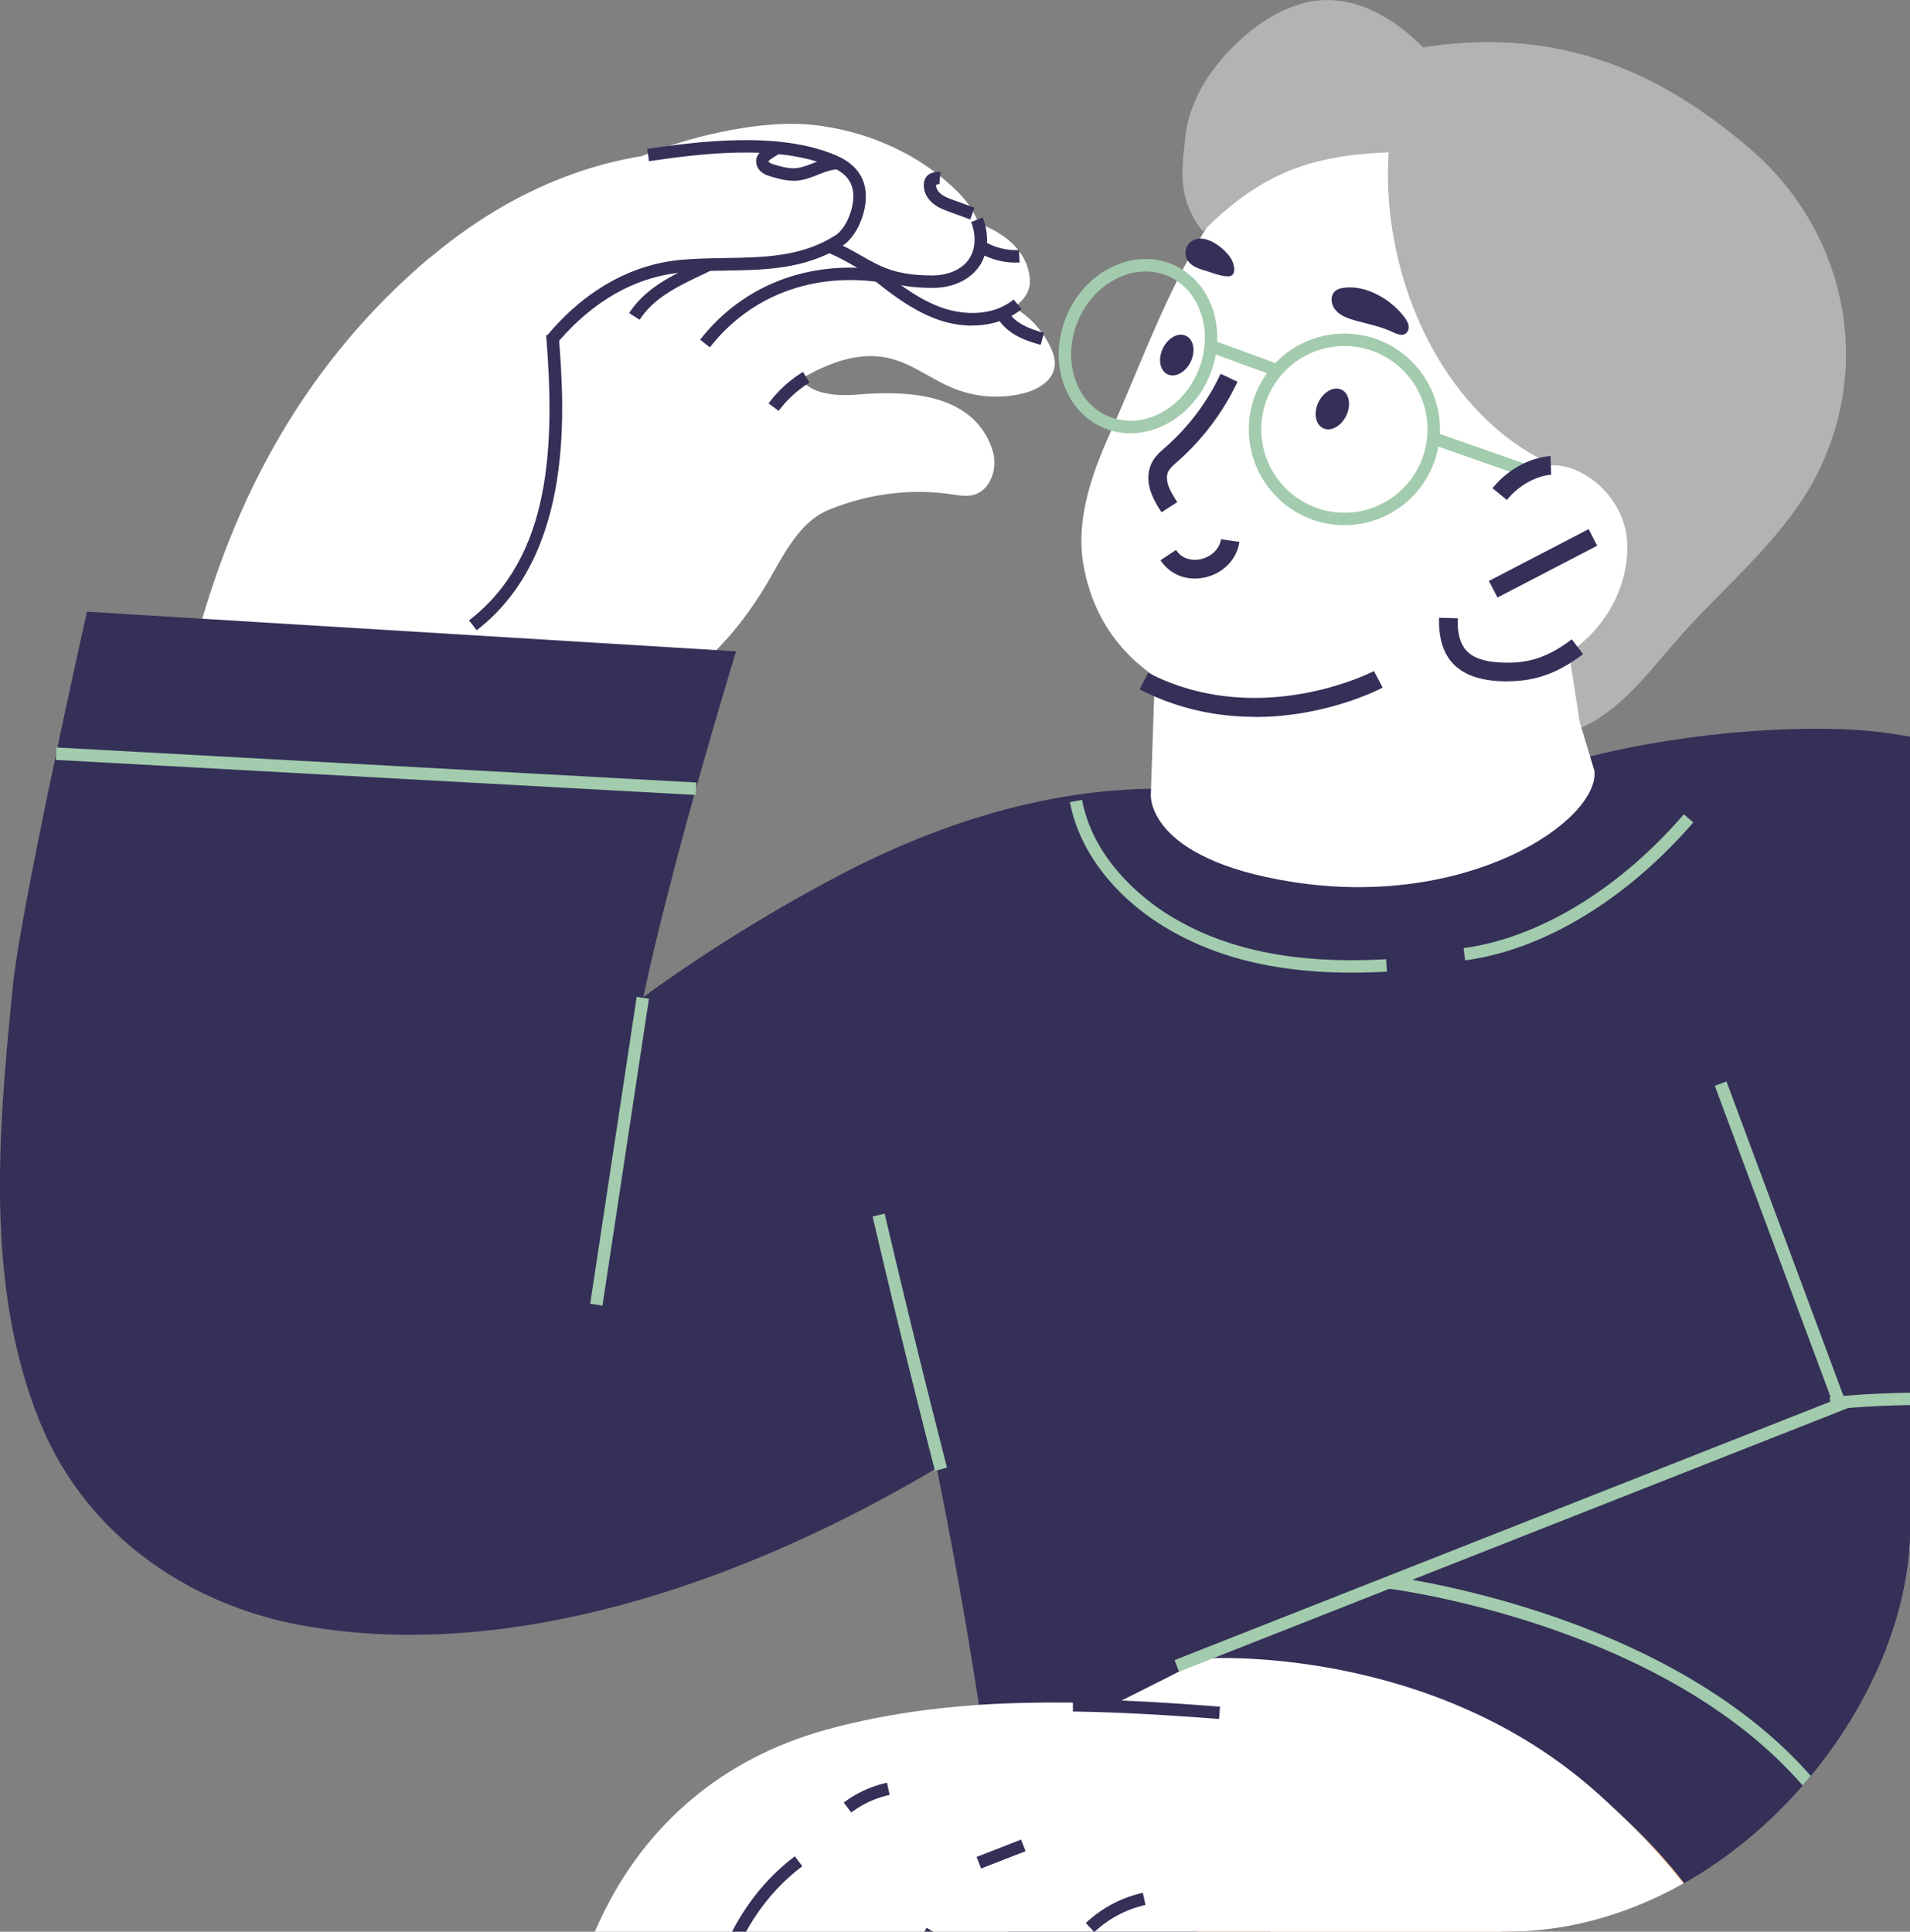 <svg width="175" height="177" fill="none" xmlns="http://www.w3.org/2000/svg"><rect width="100%" height="100%" fill="#808080" stroke="none"/><g clip-path="url(#clip0_566_1135)"><path opacity=".4" d="M110.199 21.203c.114-.114.228-.228.342-.33 5.179-5.087 9.71-6.65 16.7-6.924-.717 10.801 4.383 23.108 13.957 28.127.433.228.9.467 1.139.89.216.387.216.855.216 1.288a94.615 94.615 0 00.546 11.36c.387 3.548.763 7.677 1.526 11.155 3.939-1.54 6.819-5.714 9.665-8.85 3.996-4.415 8.709-8.304 11.669-13.482.387-.673.728-1.357 1.047-2.065 4.508-10.117 1.628-21.58-6.58-28.662-7.627-6.581-16.974-11.44-30.043-9.364-2.618-2.703-6.261-4.802-9.972-4.255-2.289.343-4.497 1.574-6.432 3.262-2.972 2.612-4.987 5.772-5.362 9.114-.331 3-.797 5.702 1.582 8.736z" fill="#fff"/><path d="M39.355 23.655c5.636-4.779 12.238-8.177 19.456-9.352 4.337-1.802 10.94-3.354 15.596-2.863 4.656.49 9.21 2.36 12.716 5.543.99.89 1.902 1.916 2.402 3.17.035.092.069.195.103.286 1.116.445 2.197 1.004 3.085 1.836.9.844 1.56 2.008 1.64 3.262.022.354 0 .708-.126 1.038-.182.525-.558.958-.979 1.312-.16.125-.33.24-.5.342l.284.034c1.389.81 2.527 2.076 3.222 3.559.25.536.444 1.106.375 1.7-.136 1.39-1.582 2.212-2.914 2.532a10.448 10.448 0 01-6.432-.502c-1.936-.799-3.643-2.179-5.67-2.692-2.823-.719-5.669.354-8.253 1.882.057.068.125.125.17.182 1.105 1.312 3.496 1.358 5.01 1.232 4.428-.365 10.655-.24 12.397 5.099.512 1.573-.148 3.65-1.707 4.083-.672.182-1.378.057-2.061-.046-3.814-.559-7.764-.023-11.339 1.471-2.755 1.164-4.223 4.483-5.67 6.89-4.12 6.854-9.994 11.713-18.339 12.489L18.363 57.28c3.825-13.357 10.473-24.74 20.98-33.647l.012.023z" fill="#fff"/><path d="M50.899 31.617c2.288-2.772 6.17-6.182 11.669-6.661 1.275-.114 2.584-.137 3.86-.16 3.63-.057 7.376-.114 10.723-2.247 1.24-.787 1.98-2.578 2.14-3.9.24-2.02-.626-3.49-2.573-4.358-5.35-2.383-13.194-1.254-17.417-.65l.159 1.13c4.098-.594 11.737-1.689 16.792.558 1.502.673 2.083 1.643 1.9 3.171-.124 1.072-.74 2.51-1.616 3.068-3.073 1.962-6.5 2.02-10.132 2.076-1.297.023-2.64.046-3.95.16-4.668.41-8.97 2.863-12.443 7.071l.877.73.011.012z" fill="#343058"/><path d="M43.681 57.747c9.085-7.014 8.015-20.599 7.502-27.122l-1.138.09c.797 10.129.49 20.303-7.07 26.131l.695.901h.011zm41.803-31.366c1.833 0 3.438-.764 4.28-2.041.786-1.186.888-2.874.274-4.414l-1.06.422c.479 1.197.41 2.475-.17 3.353-.751 1.14-2.197 1.529-3.347 1.54-3.404 0-4.781-.799-6.534-1.802-.809-.468-1.651-.947-2.778-1.403l-.421 1.06c1.047.423 1.855.89 2.63 1.335 1.753 1.004 3.403 1.95 7.103 1.95h.023z" fill="#343058"/><path d="M89.082 29.826c1.719 0 3.324-.513 4.52-1.506l-.73-.878c-1.912 1.574-4.621 1.426-6.534.764-2.277-.798-4.235-2.372-6.136-3.9l-.717.89c1.97 1.585 4.007 3.227 6.466 4.094a9.415 9.415 0 003.12.547l.01-.011z" fill="#343058"/><path d="M65.05 31.822c3.574-4.585 9.118-6.775 15.22-6.01l.137-1.13c-6.523-.81-12.432 1.54-16.257 6.444l.9.707v-.011zm-6.433-2.532c1.275-1.973 3.415-3.011 5.487-4.003.365-.171.718-.343 1.06-.514l-.513-1.015c-.342.171-.695.342-1.047.514-2.107 1.015-4.509 2.167-5.954 4.414l.956.615.011-.011zm14.06-12.729h.273c.729-.046 1.39-.308 2.015-.559.58-.228 1.116-.433 1.674-.479l-.091-1.14c-.718.057-1.367.308-1.993.547-.58.228-1.127.445-1.684.48-.615.045-1.241-.126-1.89-.32-.182-.057-.387-.114-.501-.217a.192.192 0 01-.069-.103c.092-.136.695-.501.957-.661.148-.091.273-.171.376-.228l-.638-.947a3.3 3.3 0 01-.319.194c-.706.422-1.252.787-1.434 1.255-.171.456-.023 1.003.387 1.357.296.262.66.365.922.445.672.194 1.332.376 2.026.376h-.011zM88.9 20.108l.386-1.072-1.901-.696c-.421-.148-.854-.307-1.173-.57-.227-.182-.466-.49-.444-.821.08-.057.194-.068.296-.057l.103-1.14a1.875 1.875 0 00-.797.102c-.091.034-.24.091-.364.205-.217.194-.342.48-.365.822-.034.65.285 1.311.866 1.779.466.376 1.013.57 1.49.753l1.902.695zm4.2 3.947h.319l-.057-1.14a5.655 5.655 0 01-3.04-.72l-.546 1.004a6.82 6.82 0 003.324.867v-.011zm2.254 7.539l.296-1.095c-1.195-.33-2.516-.798-3.21-1.836l-.945.627c.899 1.357 2.447 1.928 3.859 2.304zM71.345 37.65a10.189 10.189 0 012.823-2.589l-.592-.98a11.048 11.048 0 00-3.153 2.885l.91.673.012.011zM3.723 130.447c4.166 10.117 13.433 16.596 24.02 18.5 19.217 3.456 40.62-4.071 57.878-14.302.068-.046.136-.08.205-.126.011.069.023.126.034.194a457.286 457.286 0 013.87 21.762c.66 4.3 1.253 8.6 1.765 12.9.057.399.103.787.137 1.175a327.392 327.392 0 011.457 15.078h68.521c.183.479.342.97.501 1.46-.022-.125-.136-.639-.41-1.46h67.953c-1.104-3.057-2.186-6.09-3.256-9.102a36.136 36.136 0 00-.205-.57 9.93 9.93 0 00-.194-.547c-10.632-29.906-20.685-58.067-40.209-85.589l-16.666-16.424-23.713-.434-9.165-.16-28.551-.524c-.171-.011-.33-.011-.49-.011h-.922c-.273 0-.558 0-.831.011-9.767.125-19.456 3.194-28.176 7.733-10.69 5.566-18.328 11.36-18.328 11.36s1.206-6.113 4.667-18.557c.057-.182.103-.365.16-.559a609.375 609.375 0 013.665-12.569l-1.798-.114-47.085-2.874-10.588-.65s-1.263 5.634-2.71 12.466c-.033.171-.068.354-.113.525v.023C3.46 77.046 1.57 86.467 1.184 90.322c-1.32 13.162-2.63 27.59 2.539 40.125z" fill="#343058"/><path d="M85.666 134.77l1.105-.285a1085.116 1085.116 0 01-5.715-23.279l-1.105.262c1.81 7.756 3.734 15.603 5.715 23.302zM58.334 91.343l1.126.171-4.26 28.124-1.126-.171 4.26-28.124zM5.173 68.491l58.632 3.213-.062 1.139L5.111 69.63l.062-1.139z" fill="#A3CBAD"/><path d="M107.82 152.654c.296.057.58.126.865.194.011 0 .034 0 .046.011.022 0 .045 0 .068.012 21.311 4.767 35.268 20.279 43.328 32.757h9.483c.182.479.342.97.501 1.46-.023-.125-.137-.639-.41-1.46h44.683c9.028-3.752 16.701-7.288 19.809-9.672.159-.114.307-.228.444-.342 11.794-10.003 17.793-26.017 12.511-41.791-1.822-5.463-4.565-10.504-7.331-15.477-5.533-9.923-11.305-19.8-18.568-28.298-10.599-12.42-24.522-20.541-39.981-22.834-6.831-1.015-18.318-.251-27.596 2.11-3.609.924-6.887 2.076-9.426 3.479-.432.216-.831.456-1.218.707l4.03 4.596 4.679 5.338.763.867 13.148 14.987 10.667 28.686.274.718-.843.331-39.435 15.546-1.07.422-19.421 7.653z" fill="#343058"/><path d="M105.304 160.228c.046.365.091.741.148 1.106 1.161 8.577 4.007 17.006 8.766 24.294h47.392a43.878 43.878 0 00-3.904-8.178c-.262-.422-.547-.844-.843-1.288a48.316 48.316 0 00-8.06-9.581 1.929 1.929 0 00-.159-.149 50.489 50.489 0 00-5.294-4.151c-7.912-5.384-17.258-8.828-26.798-10.072-2.232-.296-4.782-.285-7.036.388l-.079.023c-.24.069-.479.148-.706.24l-.478.205-.228.114-.342.171c-1.218.673-1.889 1.585-2.22 2.612a4.61 4.61 0 00-.159.559 8.364 8.364 0 00-.091.559c-.125 1.003-.034 2.076.091 3.148z" fill="#E2AD79"/><path d="M101.9 156.258l.079.115.41.581 3.063 4.38 17.008 24.294h39.15c.182.479.341.97.501 1.46-.023-.125-.137-.639-.41-1.46-.535-1.642-1.685-4.539-3.996-8.178-1.981-3.159-4.838-6.9-8.902-10.869a2.125 2.125 0 00-.16-.149 69.73 69.73 0 00-2.459-2.281c-13.535-12.01-31.181-12.307-34.995-12.215-.478.011-.74.023-.74.023l-1.764.889-.433.217-.228.114-.341.171-4.929 2.475-.854.433z" fill="#fff"/><path d="M127.173 145.56s.057.011.148.023c2.334.319 31.477 4.608 41.86 23.792 3.176 5.863 4.166 11.497 4.178 16.253h1.127c0-4.916-1.025-10.755-4.303-16.8-9.392-17.349-33.55-22.8-40.79-24.066-.421-.08-.785-.137-1.081-.183a17.982 17.982 0 00-1.002-.148l-.069.57-.068.559z" fill="#A3CBAD"/><path d="M108.025 153.179l61.292-24.157-11.133-29.929-1.07.4 10.746 28.879-60.245 23.746.41 1.061z" fill="#A3CBAD"/><path d="M191.915 129.466l.08-1.14-.444-.034c-7.833-.536-15.915-1.095-23.907-.263l.114 1.129c7.889-.821 15.938-.273 23.713.274l.444.034z" fill="#A3CBAD"/><path d="M143.099 55.614l1.64 10.55 1.354 4.495c.365 4.607-11.657 12.706-27.766 10.14-13.353-2.122-12.886-7.996-12.886-7.996l.648-18.957 37.022 1.757-.012.011z" fill="#fff"/><path d="M99.316 52.022c2.607 13.561 19.012 15.694 29.975 12.18 5.077-1.63 9.881-4.653 13.809-8.588a94.616 94.616 0 01-.547-11.36c0-.433 0-.9-.216-1.289-.239-.422-.706-.661-1.139-.89-9.574-5.018-14.674-17.325-13.957-28.126-6.989.274-11.52 1.837-16.7 6.923a61.499 61.499 0 00-2.516 4.506c-2.379 4.688-4.212 9.615-6.353 14.405-1.696 3.787-3.176 8.03-2.356 12.239z" fill="#fff"/><path d="M106.431 46.935l1.434-.924c-.341-.536-.66-1.038-.831-1.563-.159-.49-.148-.958.034-1.289.148-.273.433-.524.74-.798a22.718 22.718 0 005.579-7.38l-1.549-.73a20.798 20.798 0 01-5.077 6.753c-.478.41-.911.798-1.207 1.357-.387.741-.444 1.665-.148 2.6.239.753.649 1.403 1.014 1.974h.011zm14.367-10.072c-.467.97-.273 2.042.433 2.373.705.342 1.65-.183 2.117-1.152.467-.97.273-2.042-.432-2.373-.706-.342-1.651.183-2.118 1.152zm-14.253-4.938c-.467.97-.274 2.041.432 2.372.706.342 1.651-.182 2.118-1.152.466-.97.273-2.042-.433-2.372-.706-.343-1.651.182-2.117 1.152zm2.903 21.089c.307 0 .626-.034.945-.103 1.696-.376 2.937-1.665 3.165-3.262l-1.685-.24c-.148 1.004-1.036 1.643-1.844 1.825-.353.08-1.56.252-2.277-.843l-1.423.946c.717 1.084 1.867 1.677 3.142 1.677h-.023zm5.555 12.683c6.489 0 11.385-2.532 11.681-2.692l-.797-1.517c-.103.057-10.485 5.407-20.685.16l-.786 1.517c3.677 1.893 7.32 2.52 10.576 2.52l.011.012zm7.639-39.213c.057-.023.126-.046.182-.057 2.152-.479 4.634.981 5.863 2.658.16.216.319.456.365.73.045.273-.023.581-.251.741-.353.262-.854.034-1.252-.148-1.093-.514-2.3-.73-3.45-1.061-.671-.194-1.423-.468-1.832-1.072-.399-.593-.387-1.483.364-1.78l.011-.01zm-9.779-2.657c.171.342.399 1.129 0 1.402-.467.32-1.958-.296-2.448-.433-.444-.125-.899-.285-1.263-.57-1.002-.776-.512-2.293.763-2.361 1.081-.057 2.504 1.095 2.948 1.962z" fill="#343058"/><path d="M134.254 87.995c7.161-.958 14.777-5.566 20.89-12.637l-.865-.742c-5.931 6.867-13.286 11.326-20.184 12.261l.148 1.13.011-.012zm-10.394 1.129a61.75 61.75 0 003.21-.09l-.068-1.141c-8.379.479-14.959-.89-20.127-4.186-1.97-1.255-6.683-4.802-7.73-10.414l-1.116.206c.797 4.265 3.803 8.337 8.242 11.166 4.691 2.988 10.462 4.46 17.589 4.46zm-7.775-54.918c.228-.331.489-.639.763-.936a8.766 8.766 0 016.329-2.703c4.827 0 8.755 3.935 8.755 8.771 0 .137 0 .274-.012.422a6.654 6.654 0 01-.136 1.164c-.74 4.094-4.315 7.197-8.607 7.197-4.827 0-8.754-3.935-8.754-8.783 0-1.916.614-3.684 1.662-5.132zm7.092 12.774c4.201 0 7.616-3.421 7.616-7.642 0-4.22-3.415-7.63-7.616-7.63s-7.616 3.422-7.616 7.63c0 4.21 3.415 7.642 7.616 7.642zM97.733 28.925c.843-1.985 2.311-3.559 4.122-4.448 1.844-.901 3.836-.993 5.589-.24.319.137.626.297.911.49 1.309.822 2.277 2.11 2.789 3.707.296.924.421 1.905.376 2.897a8.065 8.065 0 01-.126 1.164 9.9 9.9 0 01-.603 2.007c-.842 1.985-2.311 3.57-4.121 4.46-1.013.49-2.061.741-3.096.741a6.1 6.1 0 01-1.754-.25 5.728 5.728 0 01-.74-.263c-3.597-1.54-5.1-6.136-3.347-10.265zm3.803 9.216c.239.102.489.182.74.24 1.252.33 2.618.182 3.893-.446 1.571-.775 2.846-2.144 3.575-3.878.74-1.733.854-3.604.319-5.269-.422-1.3-1.196-2.36-2.22-3.034a4.074 4.074 0 00-.843-.468 5.246 5.246 0 00-2.038-.41c-.865 0-1.753.205-2.607.627-1.571.764-2.834 2.145-3.574 3.867-1.503 3.547-.273 7.482 2.755 8.77z" fill="#A3CBAD"/><path d="M111.116 31.166l6.094 2.235-.391 1.07-6.094-2.234.391-1.07zm20.393 8.453l14.625 5.125-.376 1.077-14.625-5.126.376-1.076z" fill="#A3CBAD"/><path d="M144.204 43.011c2.663 1.05 4.69 3.695 4.872 6.547.364 5.771-4.246 11.326-10.132 12.067-2.96.377-6.523-1.471-6.25-5.007.125-1.665.899-3.684 1.674-5.121 1.889-3.502 4.542-10.562 9.836-8.486z" fill="#fff"/><path d="M138.136 62.424c2.573 0 4.622-.753 6.91-2.487l-1.036-1.357c-2.515 1.928-4.451 2.235-6.591 2.121-2.857-.16-3.939-1.3-3.859-4.049l-1.708-.045c-.102 3.695 1.696 5.589 5.476 5.805.273.012.546.023.82.023l-.012-.011zm7.417-13.939l.786 1.518-9.134 4.75-.787-1.518 9.135-4.75zm-7.497-2.668c1.799-2.19 3.974-2.316 4.065-2.316l-.057-1.71c-.126 0-3.017.125-5.317 2.942l1.321 1.084h-.012z" fill="#343058"/><path d="M55.017 175.855c4.2-8.919 11.43-14.759 20.48-17.302 4.645-1.3 9.404-2.008 14.196-2.338 2.846-.183 5.704-.24 8.561-.206 1.23.012 2.459.046 3.689.103 1.115.034 2.22.091 3.324.148 2.152.126 4.292.274 6.432.445l28.472 22.344c-.695 2.201-1.605 4.346-2.744 6.319H52c.592-3.239 1.56-6.41 3.017-9.513z" fill="#fff"/><path d="M111.69 157.524l.091-1.14c-3.7-.285-8.583-.627-13.479-.696v1.141c4.85.068 9.7.399 13.388.684v.011zm-46.868 28.104h1.138a21.23 21.23 0 01.524-3.764c1.013-4.3 3.563-8.257 7.024-10.858l-.683-.912c-3.666 2.76-6.375 6.957-7.446 11.508a22.238 22.238 0 00-.557 4.026zm16.723 0h1.161c.535-2.977 1.605-5.851 3.165-8.394l-.968-.594c-1.662 2.726-2.8 5.817-3.358 8.988zm18.716-8.588a10.083 10.083 0 014.69-2.487l-.239-1.117a11.148 11.148 0 00-5.225 2.771l.774.833zm-6.706-8.477l.413 1.063-4.074 1.589-.413-1.063 4.074-1.589zm-15.551-2.484a8.849 8.849 0 013.507-1.608l-.24-1.118a10.28 10.28 0 00-3.961 1.813l.683.913h.011z" fill="#343058"/></g><defs><clipPath id="clip0_566_1135"><rect width="175" height="177" rx="37" transform="matrix(-1 0 0 1 175 0)" fill="#fff"/></clipPath></defs></svg>